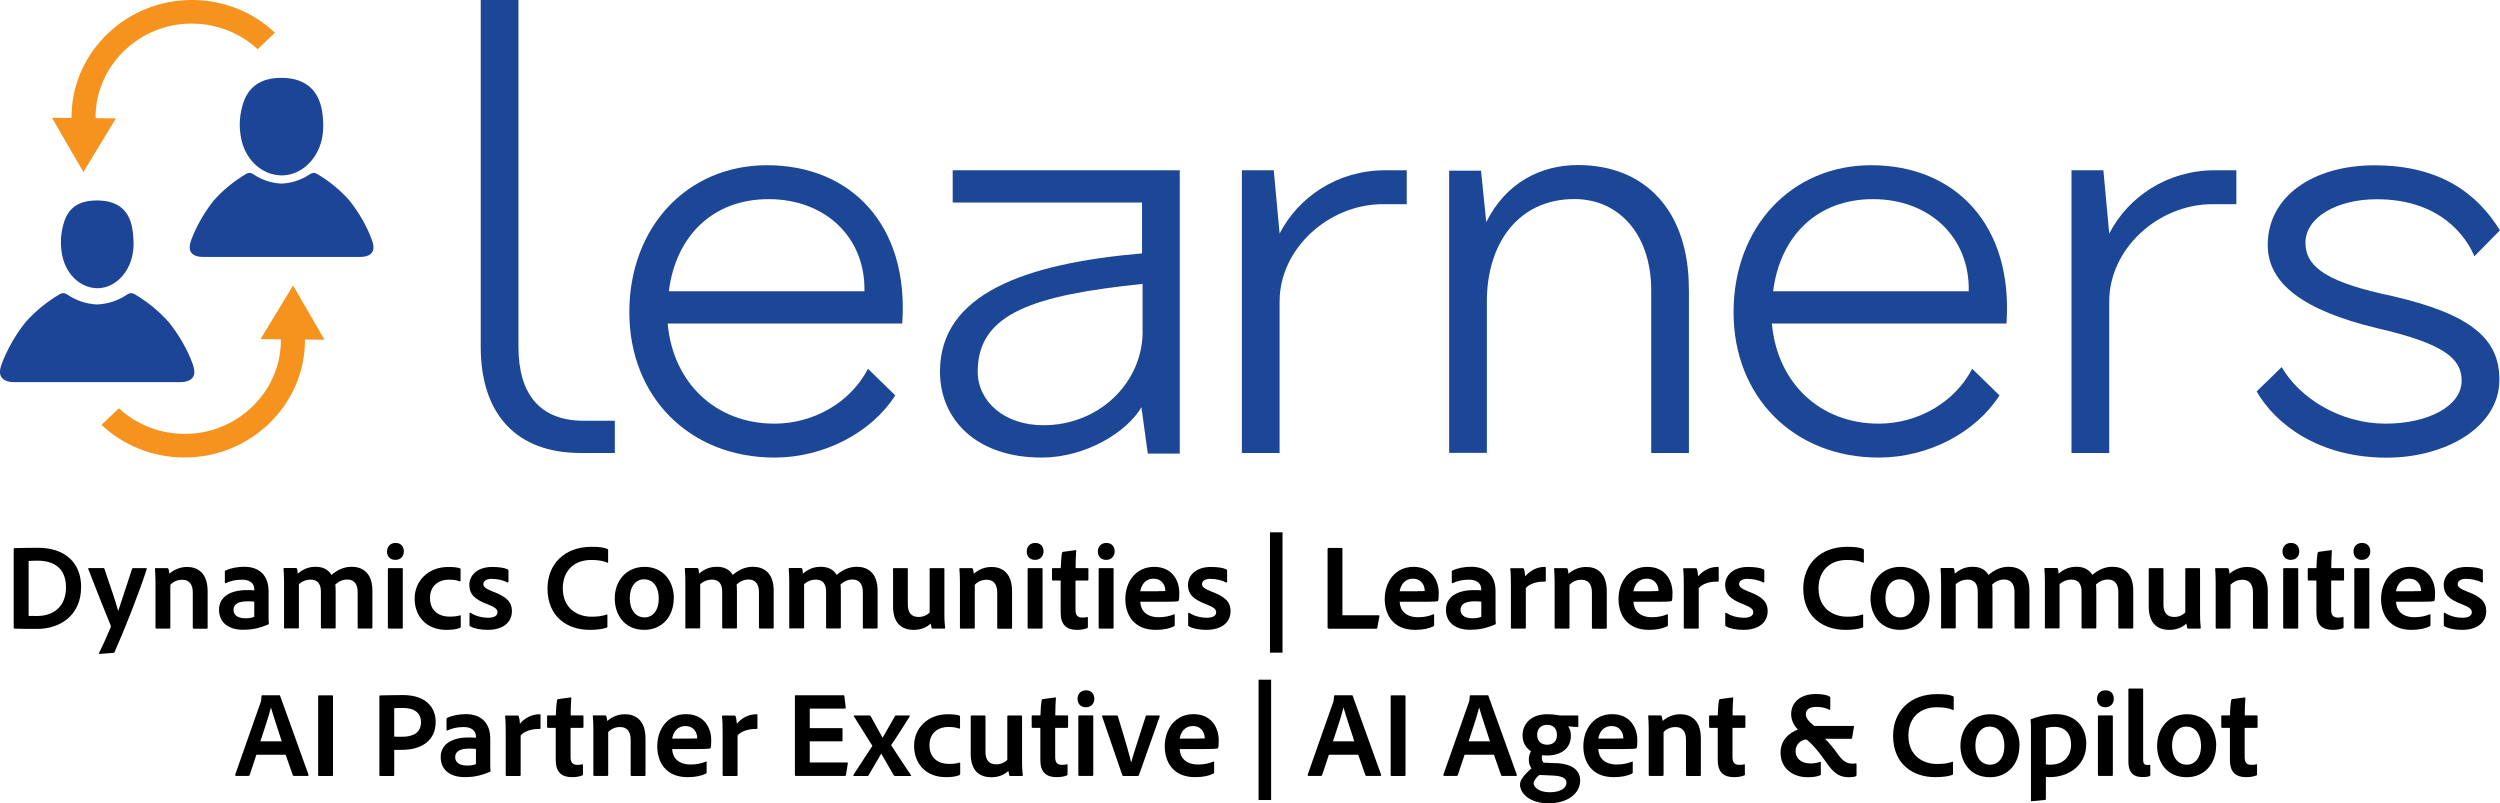 <?xml version="1.0" encoding="UTF-8"?><svg id="Layer_1" xmlns="http://www.w3.org/2000/svg" viewBox="0 0 282.96 90.91"><defs><style>.cls-1 {
        fill: #f6921e;
      }

      .cls-2 {
        fill: #1d4597;
      }

      .cls-3 {
        fill: #1c4797;
      }</style></defs><g><g><path class="cls-1" d="M29.17,5.56l1.95-1.86C28.61,1.34,25.33.03,21.84,0c-.05,0-.09,0-.14,0-7.34,0-13.43,5.78-13.6,12.95v.4s-2.22-.02-2.22-.02l3.56,6.14,3.68-6.07-2.3-.02v-.41c.17-5.74,5.1-10.37,10.98-10.3,2.76.03,5.36,1.05,7.36,2.9Z"/><path class="cls-1" d="M13.44,46.23l-1.95,1.86c2.51,2.35,5.79,3.66,9.28,3.69.05,0,.09,0,.14,0,7.34,0,13.43-5.78,13.6-12.95v-.4s2.22.02,2.22.02l-3.56-6.14-3.68,6.07,2.3.02v.41c-.17,5.74-5.1,10.37-10.98,10.3-2.76-.03-5.36-1.05-7.36-2.9Z"/><g><path class="cls-2" d="M41.86,26.56h0c-.59-1.39-1.38-2.69-2.32-3.88-1.05-1.18-2.28-2.19-3.65-2.99-.12-.07-.25-.12-.39-.12h0s-.01,0-.01,0h0c-.15.01-.3.07-.42.15-.94.64-2.05,1.01-3.2,1.06-1.15-.05-2.26-.42-3.2-1.06-.12-.09-.27-.14-.42-.15h-.01c-.14,0-.28.04-.39.12-1.37.81-2.6,1.82-3.65,2.99-.94,1.19-1.72,2.49-2.32,3.88-.35.81-.57,1.51-.26,1.99.32.47,1.01.53,1.3.53h17.9c.28,0,.99-.05,1.3-.52.32-.47.1-1.17-.26-1.99Z"/><path class="cls-2" d="M31.81,19.85h.09c1.96,0,3.72-1.45,4.4-3.61.33-1.05.33-2.11.22-3.19-.28-2.74-1.85-4.21-4.59-4.24h-.1c-2.35,0-3.83,1.05-4.4,3.18-.38,1.34-.39,2.75-.04,4.09.6,2.21,2.39,3.73,4.42,3.77Z"/></g><g><path class="cls-2" d="M21.58,40.59h0c-.63-1.47-1.46-2.85-2.46-4.11-1.11-1.25-2.41-2.31-3.86-3.17-.12-.08-.27-.12-.42-.13h0s-.02,0-.02,0h0c-.16.01-.31.07-.44.16-.99.68-2.17,1.07-3.38,1.12-1.21-.05-2.39-.44-3.38-1.12-.13-.09-.28-.15-.44-.16h-.02c-.15,0-.29.05-.42.13-1.45.85-2.75,1.92-3.86,3.17-1,1.26-1.82,2.64-2.45,4.11-.37.86-.61,1.6-.27,2.1.34.5,1.07.56,1.37.56h18.93c.3,0,1.04-.06,1.38-.56.33-.5.1-1.24-.27-2.1Z"/><path class="cls-2" d="M7.17,25.41c.49-1.86,1.7-2.72,3.8-2.72h.09c2.44.03,3.74,1.24,3.99,3.7.13,1.25.07,2.18-.2,3.03-.6,1.91-2.13,3.2-3.81,3.2h-.07c-1.76-.04-3.3-1.38-3.84-3.34h0c-.33-1.27-.32-2.6.04-3.86Z"/></g></g><g><path class="cls-3" d="M54.41,39.24V0h4.27v39.24c0,5.44,2.5,8.38,7.36,8.38h3.55v3.65h-3.88c-7.23,0-11.3-4.35-11.3-12.03Z"/><path class="cls-3" d="M71.23,35.34c0-9.66,6.57-16.64,15.58-16.64,9.46,0,16.1,6.72,15.31,17.92h-26.55c.59,6.66,5.39,11.33,12.09,11.33,4.53,0,8.68-2.5,10.58-6.21l3.09,3.01c-2.69,4.22-8.08,7.04-13.67,7.04-9.59,0-16.43-6.85-16.43-16.45ZM97.84,32.97c.13-6.14-4.47-10.43-10.84-10.43s-10.52,4.22-11.3,10.43h22.15Z"/><path class="cls-3" d="M133.53,19.27v32.07h-3.62l-.72-5.25c-1.64,2.82-6.31,5.7-11.3,5.7-7.36,0-11.5-4.29-11.5-9.73,0-8.77,9.53-12.23,22.87-13.38v-5.76h-21.43v-3.65h25.7ZM129.32,37.51v-5.38c-12.16,1.28-18.66,3.26-18.66,9.92,0,3.39,3.02,6.08,7.43,6.08,6.37,0,11.24-4.86,11.24-10.63Z"/><path class="cls-3" d="M159.22,19.27v3.84h-2.69c-6.18,0-11.7,5.06-11.7,11.01v17.15h-4.27V19.27h3.61l.66,7.17c2.1-4.1,6.51-7.17,11.96-7.17h2.43Z"/><path class="cls-3" d="M191.16,32.71v18.56h-4.27v-18.43c0-6.34-3.68-10.31-8.68-10.31-6.44,0-9.92,5.12-9.92,11.58v17.15h-4.27v-31.94h3.61l.59,5.82c2.23-4.48,6.18-6.46,10.38-6.46,7.56,0,12.55,5.12,12.55,14.02Z"/><path class="cls-3" d="M196.21,35.34c0-9.66,6.57-16.64,15.58-16.64,9.46,0,16.1,6.72,15.31,17.92h-26.55c.59,6.66,5.39,11.33,12.09,11.33,4.53,0,8.67-2.5,10.58-6.21l3.09,3.01c-2.69,4.22-8.08,7.04-13.67,7.04-9.6,0-16.43-6.85-16.43-16.45ZM222.83,32.97c.13-6.14-4.47-10.43-10.84-10.43s-10.52,4.22-11.3,10.43h22.15Z"/><path class="cls-3" d="M253.12,19.27v3.84h-2.69c-6.18,0-11.7,5.06-11.7,11.01v17.15h-4.27V19.27h3.61l.66,7.17c2.1-4.1,6.51-7.17,11.96-7.17h2.43Z"/><path class="cls-3" d="M255.42,44.3l2.83-2.75c2.04,3.52,6.64,6.4,11.76,6.4,4.8,0,8.61-1.98,8.61-4.86,0-2.56-2.1-4.22-9.59-5.95-8.22-1.98-12.36-4.99-12.36-9.41,0-5.5,5.13-9.02,12.09-9.02,7.43,0,11.63,3.2,14.19,7.36l-2.89,2.94c-.92-2.24-3.88-6.46-11.04-6.46-4.53,0-8.08,2.05-8.08,4.93s2.76,4.54,9.79,6.02c9.2,2.11,12.16,4.99,12.16,9.47,0,5.44-6.18,8.83-12.75,8.83-7.75,0-12.62-3.84-14.72-7.49Z"/></g></g><g><path d="M1.55,62.15c0-.07.01-.1.1-.11.4-.01,1.35-.04,2.63-.04,3.26,0,4.9,1.85,4.9,4.43,0,3.39-2.58,4.75-4.93,4.75-.88,0-2.15,0-2.6-.03-.06,0-.1-.04-.1-.13v-8.88ZM3.24,69.71c.28.01.58.01.95.01,1.96,0,3.28-1.14,3.28-3.25s-1.32-3.01-3.2-3.01c-.39,0-.69.01-1.03.03v6.22Z"/><path d="M11.7,64.3c.06,0,.1.01.12.08.9,2.6,1.38,4.1,1.56,4.78.46-1.4.94-2.83,1.57-4.78.03-.06.07-.08.15-.08h1.43c.08,0,.1.04.08.11-1,3.07-2.51,6.82-3.64,9.39-.03.06-.07.1-.18.1l-1.51.11c-.08,0-.1-.03-.07-.11.42-.83.86-1.82,1.31-2.88.03-.08.04-.12.01-.22-.38-.92-1.71-4.22-2.54-6.4-.03-.06.01-.1.08-.1h1.63Z"/><path d="M17.6,65.9c0-.47-.03-1.22-.06-1.5,0-.07.01-.1.1-.1h1.26c.1,0,.14.03.17.1.04.12.07.3.1.53.6-.5,1.26-.76,2.01-.76,1.04,0,2.32.53,2.32,2.75v4.11c0,.1-.04.13-.11.13h-1.44c-.08,0-.13-.04-.13-.13v-3.96c0-.92-.39-1.45-1.19-1.45-.56,0-1.01.21-1.35.57v4.85c0,.07-.04.11-.11.11h-1.46c-.08,0-.11-.04-.11-.11v-5.14Z"/><path d="M30.4,69.73c0,.3,0,.58.03.87,0,.03,0,.04-.03.06-1.14.49-1.95.62-2.89.62-1.51,0-2.72-.71-2.72-2.28,0-1.47,1.32-2.21,3.13-2.21.42,0,.74.01.86.03v-.17c0-.32-.18-1.04-1.4-1.04-.69,0-1.31.14-1.82.39-.04.01-.11,0-.11-.08v-1.21c0-.07.01-.1.08-.14.6-.28,1.36-.42,2.11-.42,1.93,0,2.76,1.21,2.76,2.75v2.82ZM28.77,68.1c-.21-.03-.44-.04-.76-.04-1.1,0-1.58.36-1.58.96,0,.51.36.96,1.36.96.36,0,.68-.04.99-.17v-1.71Z"/><path d="M32.26,71.15c-.08,0-.11-.04-.11-.13v-5.25c0-.54-.03-1.11-.06-1.38-.01-.07.03-.1.11-.1h1.28c.07,0,.1.01.14.08.04.11.07.33.08.56.65-.56,1.29-.78,2.03-.78.82,0,1.42.31,1.79.92.6-.51,1.33-.92,2.28-.92,1.15,0,2.35.61,2.35,2.71v4.17c0,.08-.06.11-.12.11h-1.43c-.1,0-.12-.04-.12-.13v-4c0-.79-.32-1.42-1.17-1.42-.54,0-1.01.24-1.36.57.03.15.04.53.04.82v4.04c0,.07-.01.11-.1.11h-1.45c-.08,0-.12-.03-.12-.13v-4.04c0-.92-.42-1.36-1.17-1.36-.5,0-.9.17-1.32.51v4.9c0,.08-.03.11-.11.11h-1.46Z"/><path d="M43.81,62.41c0-.57.4-.96.96-.96.6,0,.94.4.94.96s-.38.96-.96.96-.95-.39-.95-.96ZM43.9,64.4c0-.07.04-.1.11-.1h1.47c.08,0,.11.01.11.1v6.64c0,.08-.03.11-.12.11h-1.43c-.1,0-.14-.04-.14-.13v-6.63Z"/><path d="M52.12,70.96c0,.07-.01.1-.07.11-.44.18-1,.22-1.54.22-2.25,0-3.58-1.54-3.58-3.54s1.53-3.58,3.82-3.58c.69,0,1.07.07,1.31.15.06.03.07.07.07.15v1.24c-.01.1-.07.1-.12.08-.29-.11-.65-.18-1.19-.18-1.26,0-2.15.75-2.15,2.08,0,1.51,1.1,2.1,2.17,2.1.5,0,.93-.04,1.21-.14.07-.03.1.01.1.07v1.24Z"/><path d="M55.7,65.51c-.74,0-.99.31-.99.6s.21.51,1.1.86c1.58.58,2.13,1.21,2.13,2.19,0,1.31-1.03,2.13-2.74,2.13-.82,0-1.54-.15-1.96-.39-.07-.04-.1-.07-.1-.15v-1.32c0-.07.06-.1.11-.07.6.39,1.36.56,1.99.56.72,0,1.07-.25,1.07-.61s-.26-.57-1.13-.92c-1.51-.56-2.06-1.18-2.06-2.18,0-1.06.86-2.04,2.6-2.04.81,0,1.42.11,1.75.28.07.04.08.1.08.17v1.22c0,.07-.04.11-.12.08-.43-.24-1.13-.4-1.74-.4Z"/><path d="M68.76,70.86c0,.08-.03.15-.1.18-.46.17-1.14.25-1.92.25-2.57,0-4.77-1.51-4.77-4.68,0-2.79,1.95-4.72,4.97-4.72.9,0,1.46.08,1.81.24.06.03.08.07.08.15v1.32c0,.11-.06.11-.11.08-.44-.21-1.08-.3-1.81-.3-1.96,0-3.21,1.25-3.21,3.2,0,2.4,1.78,3.22,3.24,3.22.68,0,1.19-.06,1.71-.24.06-.03.1-.01.1.07v1.24Z"/><path d="M76.26,67.69c0,2.15-1.38,3.6-3.33,3.6-2.32,0-3.35-1.79-3.35-3.56,0-1.97,1.29-3.57,3.38-3.57s3.31,1.63,3.31,3.53ZM71.28,67.71c0,1.28.63,2.17,1.68,2.17.86,0,1.6-.71,1.6-2.14,0-1.15-.5-2.17-1.68-2.17-.93,0-1.6.82-1.6,2.14Z"/><path d="M77.68,71.15c-.08,0-.11-.04-.11-.13v-5.25c0-.54-.03-1.11-.06-1.38-.01-.07.03-.1.11-.1h1.28c.07,0,.1.01.14.08.04.11.07.33.08.56.65-.56,1.29-.78,2.03-.78.82,0,1.42.31,1.79.92.6-.51,1.33-.92,2.28-.92,1.15,0,2.35.61,2.35,2.71v4.17c0,.08-.06.11-.12.11h-1.43c-.1,0-.12-.04-.12-.13v-4c0-.79-.32-1.42-1.17-1.42-.54,0-1.01.24-1.36.57.03.15.04.53.04.82v4.04c0,.07-.01.11-.1.11h-1.45c-.08,0-.12-.03-.12-.13v-4.04c0-.92-.42-1.36-1.17-1.36-.5,0-.9.17-1.32.51v4.9c0,.08-.03.11-.11.11h-1.46Z"/><path d="M89.44,71.15c-.08,0-.11-.04-.11-.13v-5.25c0-.54-.03-1.11-.06-1.38-.01-.07.03-.1.11-.1h1.28c.07,0,.1.01.14.08.04.11.07.33.08.56.65-.56,1.29-.78,2.03-.78.82,0,1.42.31,1.79.92.6-.51,1.33-.92,2.28-.92,1.15,0,2.35.61,2.35,2.71v4.17c0,.08-.06.11-.12.11h-1.43c-.1,0-.12-.04-.12-.13v-4c0-.79-.32-1.42-1.17-1.42-.54,0-1.01.24-1.36.57.03.15.04.53.04.82v4.04c0,.07-.01.11-.1.11h-1.45c-.08,0-.12-.03-.12-.13v-4.04c0-.92-.42-1.36-1.17-1.36-.5,0-.9.17-1.32.51v4.9c0,.08-.03.11-.11.11h-1.46Z"/><path d="M106.89,69.62c0,.72.06,1.14.08,1.43.01.07-.03.1-.11.1h-1.28c-.1,0-.12-.03-.14-.08-.04-.14-.08-.35-.1-.49-.6.56-1.31.71-1.93.71-1.32,0-2.33-.71-2.33-2.65v-4.24c0-.08.03-.1.11-.1h1.46c.08,0,.1.03.1.1v4.04c0,.86.38,1.39,1.21,1.39.53,0,.92-.18,1.26-.5v-4.93c0-.07.03-.1.11-.1h1.46c.08,0,.1.03.1.1v5.22Z"/><path d="M108.65,65.9c0-.47-.03-1.22-.06-1.5,0-.07.01-.1.1-.1h1.26c.1,0,.14.03.17.1.04.12.07.3.1.53.6-.5,1.26-.76,2.01-.76,1.04,0,2.32.53,2.32,2.75v4.11c0,.1-.04.13-.11.13h-1.45c-.08,0-.12-.04-.12-.13v-3.96c0-.92-.39-1.45-1.19-1.45-.56,0-1.01.21-1.35.57v4.85c0,.07-.04.11-.11.11h-1.46c-.08,0-.11-.04-.11-.11v-5.14Z"/><path d="M116.21,62.41c0-.57.4-.96.96-.96.6,0,.94.4.94.96s-.38.96-.96.96-.94-.39-.94-.96ZM116.31,64.4c0-.07.04-.1.11-.1h1.47c.08,0,.11.01.11.1v6.64c0,.08-.03.11-.12.11h-1.43c-.1,0-.14-.04-.14-.13v-6.63Z"/><path d="M123.13,70.93c0,.08-.01.14-.08.17-.38.14-.72.19-1.18.19-1.14,0-1.82-.56-1.82-1.93v-3.65h-.88c-.07-.01-.1-.04-.1-.13v-1.17c0-.08.03-.11.11-.11h.88c.01-.49.07-1.36.14-1.71.01-.07.04-.11.11-.13l1.4-.19c.07-.01.1,0,.1.07-.04.46-.07,1.28-.07,1.96h1.35c.07,0,.1.03.1.1v1.21c0,.07-.03.1-.1.1h-1.36v3.29c0,.61.19.9.79.9.18,0,.33-.01.53-.06.04-.01.08,0,.08.08v1Z"/><path d="M124.26,62.41c0-.57.4-.96.96-.96.6,0,.94.4.94.96s-.38.96-.96.96-.94-.39-.94-.96ZM124.35,64.4c0-.07.04-.1.11-.1h1.47c.08,0,.11.01.11.1v6.64c0,.08-.03.11-.12.11h-1.43c-.1,0-.14-.04-.14-.13v-6.63Z"/><path d="M129.06,68.11c.04.97.68,1.75,2.1,1.75.62,0,1.19-.11,1.72-.33.04-.03.08-.01.08.06v1.15c0,.08-.03.12-.08.15-.53.25-1.14.4-2.08.4-2.53,0-3.43-1.78-3.43-3.49,0-1.93,1.17-3.64,3.26-3.64s2.85,1.61,2.85,2.93c0,.39-.01.71-.06.86-.01.06-.04.08-.11.1-.19.04-.75.06-1.43.06h-2.82ZM131.13,66.91c.53,0,.71,0,.76-.01v-.11c0-.4-.28-1.29-1.33-1.29-.96,0-1.39.74-1.5,1.42h2.07Z"/><path d="M137.04,65.51c-.74,0-.99.31-.99.6s.21.51,1.1.86c1.58.58,2.13,1.21,2.13,2.19,0,1.31-1.03,2.13-2.74,2.13-.82,0-1.54-.15-1.96-.39-.07-.04-.1-.07-.1-.15v-1.32c0-.07.06-.1.11-.07.6.39,1.36.56,1.99.56.72,0,1.07-.25,1.07-.61s-.26-.57-1.13-.92c-1.51-.56-2.06-1.18-2.06-2.18,0-1.06.86-2.04,2.6-2.04.81,0,1.42.11,1.75.28.07.04.08.1.08.17v1.22c0,.07-.04.11-.13.08-.43-.24-1.13-.4-1.74-.4Z"/><path d="M143.74,73.87v-13.62h1.42v13.62h-1.42Z"/><path d="M150.4,71.15c-.11,0-.14-.04-.14-.14v-8.86c0-.07.03-.13.11-.13h1.49c.06,0,.08.04.08.1v7.52h4.09c.08,0,.11.04.1.1l-.24,1.31c-.01.1-.06.11-.13.11h-5.36Z"/><path d="M158.42,68.11c.04.97.68,1.75,2.1,1.75.62,0,1.19-.11,1.72-.33.04-.03.08-.01.08.06v1.15c0,.08-.03.12-.08.15-.53.25-1.14.4-2.08.4-2.53,0-3.43-1.78-3.43-3.49,0-1.93,1.17-3.64,3.26-3.64s2.85,1.61,2.85,2.93c0,.39-.01.71-.06.86-.01.06-.04.08-.11.1-.19.04-.75.06-1.43.06h-2.82ZM160.49,66.91c.53,0,.71,0,.76-.01v-.11c0-.4-.28-1.29-1.33-1.29-.96,0-1.39.74-1.5,1.42h2.07Z"/><path d="M169.27,69.73c0,.3,0,.58.03.87,0,.03,0,.04-.03.06-1.14.49-1.95.62-2.89.62-1.51,0-2.72-.71-2.72-2.28,0-1.47,1.32-2.21,3.13-2.21.42,0,.74.01.86.03v-.17c0-.32-.18-1.04-1.4-1.04-.69,0-1.31.14-1.82.39-.04.01-.11,0-.11-.08v-1.21c0-.07.01-.1.08-.14.6-.28,1.36-.42,2.11-.42,1.93,0,2.76,1.21,2.76,2.75v2.82ZM167.65,68.1c-.21-.03-.44-.04-.76-.04-1.1,0-1.58.36-1.58.96,0,.51.36.96,1.36.96.36,0,.68-.04.99-.17v-1.71Z"/><path d="M172.34,64.3c.08,0,.13.03.15.11.07.18.12.53.14.83.47-.58,1.26-1.08,2.22-1.08.08,0,.11.01.11.1v1.47c0,.07-.03.1-.13.1-.99-.03-1.81.32-2.13.74v4.47c0,.08-.04.11-.13.11h-1.44c-.1,0-.12-.04-.12-.11v-4.79c0-.6-.01-1.4-.07-1.86,0-.07.01-.08.08-.08h1.31Z"/><path d="M175.96,65.9c0-.47-.03-1.22-.06-1.5,0-.07.01-.1.1-.1h1.26c.1,0,.14.03.17.1.04.12.07.3.1.53.6-.5,1.26-.76,2.01-.76,1.04,0,2.32.53,2.32,2.75v4.11c0,.1-.04.13-.11.13h-1.44c-.08,0-.13-.04-.13-.13v-3.96c0-.92-.39-1.45-1.19-1.45-.56,0-1.01.21-1.35.57v4.85c0,.07-.04.11-.11.11h-1.46c-.08,0-.11-.04-.11-.11v-5.14Z"/><path d="M184.88,68.11c.04.97.68,1.75,2.1,1.75.62,0,1.19-.11,1.72-.33.04-.03.08-.01.08.06v1.15c0,.08-.03.12-.08.15-.53.25-1.14.4-2.08.4-2.53,0-3.43-1.78-3.43-3.49,0-1.93,1.17-3.64,3.26-3.64s2.85,1.61,2.85,2.93c0,.39-.01.71-.06.86-.01.06-.04.08-.11.1-.19.04-.75.06-1.43.06h-2.82ZM186.95,66.91c.53,0,.71,0,.76-.01v-.11c0-.4-.28-1.29-1.33-1.29-.96,0-1.39.74-1.5,1.42h2.07Z"/><path d="M191.91,64.3c.08,0,.13.03.15.11.07.18.12.53.14.83.47-.58,1.26-1.08,2.22-1.08.08,0,.11.01.11.1v1.47c0,.07-.03.1-.13.1-.99-.03-1.81.32-2.13.74v4.47c0,.08-.04.11-.13.11h-1.44c-.1,0-.12-.04-.12-.11v-4.79c0-.6-.01-1.4-.07-1.86,0-.07.01-.08.08-.08h1.31Z"/><path d="M197.83,65.51c-.74,0-.99.31-.99.6s.21.51,1.1.86c1.58.58,2.13,1.21,2.13,2.19,0,1.31-1.03,2.13-2.74,2.13-.82,0-1.54-.15-1.96-.39-.07-.04-.1-.07-.1-.15v-1.32c0-.07.06-.1.11-.07.6.39,1.36.56,1.99.56.72,0,1.07-.25,1.07-.61s-.26-.57-1.12-.92c-1.51-.56-2.06-1.18-2.06-2.18,0-1.06.86-2.04,2.6-2.04.81,0,1.42.11,1.75.28.07.04.08.1.08.17v1.22c0,.07-.04.11-.13.08-.43-.24-1.13-.4-1.74-.4Z"/><path d="M210.89,70.86c0,.08-.03.15-.1.18-.46.17-1.14.25-1.92.25-2.57,0-4.77-1.51-4.77-4.68,0-2.79,1.95-4.72,4.97-4.72.9,0,1.46.08,1.81.24.06.03.08.07.08.15v1.32c0,.11-.06.11-.11.08-.44-.21-1.08-.3-1.81-.3-1.96,0-3.21,1.25-3.21,3.2,0,2.4,1.78,3.22,3.24,3.22.68,0,1.19-.06,1.71-.24.06-.03.1-.01.1.07v1.24Z"/><path d="M218.39,67.69c0,2.15-1.38,3.6-3.33,3.6-2.32,0-3.35-1.79-3.35-3.56,0-1.97,1.29-3.57,3.38-3.57s3.31,1.63,3.31,3.53ZM213.4,67.71c0,1.28.62,2.17,1.68,2.17.86,0,1.6-.71,1.6-2.14,0-1.15-.5-2.17-1.68-2.17-.93,0-1.6.82-1.6,2.14Z"/><path d="M219.81,71.15c-.08,0-.11-.04-.11-.13v-5.25c0-.54-.03-1.11-.06-1.38-.01-.07.03-.1.11-.1h1.28c.07,0,.1.01.14.08.04.11.07.33.08.56.65-.56,1.29-.78,2.03-.78.82,0,1.42.31,1.79.92.6-.51,1.33-.92,2.28-.92,1.15,0,2.35.61,2.35,2.71v4.17c0,.08-.06.11-.13.11h-1.43c-.1,0-.13-.04-.13-.13v-4c0-.79-.32-1.42-1.17-1.42-.54,0-1.01.24-1.36.57.03.15.04.53.04.82v4.04c0,.07-.01.11-.1.11h-1.44c-.08,0-.13-.03-.13-.13v-4.04c0-.92-.42-1.36-1.17-1.36-.5,0-.9.17-1.32.51v4.9c0,.08-.03.11-.11.11h-1.46Z"/><path d="M231.56,71.15c-.08,0-.11-.04-.11-.13v-5.25c0-.54-.03-1.11-.06-1.38-.01-.07.03-.1.11-.1h1.28c.07,0,.1.01.14.08.04.11.07.33.08.56.65-.56,1.29-.78,2.03-.78.82,0,1.42.31,1.79.92.6-.51,1.33-.92,2.28-.92,1.15,0,2.35.61,2.35,2.71v4.17c0,.08-.06.11-.13.11h-1.43c-.1,0-.13-.04-.13-.13v-4c0-.79-.32-1.42-1.17-1.42-.54,0-1.01.24-1.36.57.03.15.04.53.04.82v4.04c0,.07-.01.11-.1.11h-1.44c-.08,0-.13-.03-.13-.13v-4.04c0-.92-.42-1.36-1.17-1.36-.5,0-.9.17-1.32.51v4.9c0,.08-.03.11-.11.11h-1.46Z"/><path d="M249.01,69.62c0,.72.06,1.14.08,1.43.01.07-.03.1-.11.1h-1.28c-.1,0-.12-.03-.14-.08-.04-.14-.08-.35-.1-.49-.6.56-1.31.71-1.93.71-1.32,0-2.33-.71-2.33-2.65v-4.24c0-.08.03-.1.11-.1h1.46c.08,0,.1.03.1.1v4.04c0,.86.38,1.39,1.21,1.39.53,0,.92-.18,1.26-.5v-4.93c0-.07.03-.1.11-.1h1.46c.08,0,.1.03.1.1v5.22Z"/><path d="M250.78,65.9c0-.47-.03-1.22-.06-1.5,0-.07.01-.1.1-.1h1.26c.1,0,.14.03.17.1.04.12.07.3.1.53.6-.5,1.26-.76,2.01-.76,1.04,0,2.32.53,2.32,2.75v4.11c0,.1-.04.13-.11.13h-1.44c-.08,0-.13-.04-.13-.13v-3.96c0-.92-.39-1.45-1.19-1.45-.56,0-1.01.21-1.35.57v4.85c0,.07-.04.11-.11.11h-1.46c-.08,0-.11-.04-.11-.11v-5.14Z"/><path d="M258.34,62.41c0-.57.4-.96.96-.96.6,0,.94.4.94.96s-.38.96-.96.96-.94-.39-.94-.96ZM258.43,64.4c0-.07.04-.1.11-.1h1.47c.08,0,.11.01.11.1v6.64c0,.08-.03.11-.13.11h-1.43c-.1,0-.14-.04-.14-.13v-6.63Z"/><path d="M265.26,70.93c0,.08-.01.14-.08.17-.38.14-.72.19-1.18.19-1.14,0-1.82-.56-1.82-1.93v-3.65h-.88c-.07-.01-.1-.04-.1-.13v-1.17c0-.08.03-.11.11-.11h.87c.01-.49.07-1.36.14-1.71.01-.07.04-.11.11-.13l1.4-.19c.07-.01.1,0,.1.07-.04.46-.07,1.28-.07,1.96h1.35c.07,0,.1.03.1.1v1.21c0,.07-.03.1-.1.1h-1.36v3.29c0,.61.19.9.79.9.18,0,.33-.01.53-.06.04-.01.08,0,.08.08v1Z"/><path d="M266.38,62.41c0-.57.4-.96.96-.96.6,0,.94.4.94.96s-.38.96-.96.96-.94-.39-.94-.96ZM266.48,64.4c0-.07.04-.1.11-.1h1.47c.08,0,.11.01.11.1v6.64c0,.08-.03.11-.13.11h-1.43c-.1,0-.14-.04-.14-.13v-6.63Z"/><path d="M271.19,68.11c.04.97.68,1.75,2.1,1.75.62,0,1.19-.11,1.72-.33.04-.03.08-.01.08.06v1.15c0,.08-.03.12-.08.15-.53.25-1.14.4-2.08.4-2.53,0-3.43-1.78-3.43-3.49,0-1.93,1.17-3.64,3.26-3.64s2.85,1.61,2.85,2.93c0,.39-.01.71-.06.86-.01.06-.04.08-.11.1-.19.04-.75.06-1.43.06h-2.82ZM273.26,66.91c.53,0,.71,0,.76-.01v-.11c0-.4-.28-1.29-1.33-1.29-.96,0-1.39.74-1.5,1.42h2.07Z"/><path d="M279.16,65.51c-.74,0-.99.31-.99.6s.21.51,1.1.86c1.58.58,2.13,1.21,2.13,2.19,0,1.31-1.03,2.13-2.74,2.13-.82,0-1.54-.15-1.96-.39-.07-.04-.1-.07-.1-.15v-1.32c0-.07.06-.1.11-.07.6.39,1.36.56,1.99.56.72,0,1.07-.25,1.07-.61s-.26-.57-1.12-.92c-1.51-.56-2.06-1.18-2.06-2.18,0-1.06.86-2.04,2.6-2.04.81,0,1.42.11,1.75.28.07.04.08.1.08.17v1.22c0,.07-.04.11-.13.08-.43-.24-1.13-.4-1.74-.4Z"/><path d="M29.02,85.42l-.76,2.29c-.03.08-.07.11-.15.11h-1.39c-.08,0-.11-.04-.1-.14l2.86-8.14c.06-.14.1-.28.12-.75,0-.06.03-.1.08-.1h1.93c.07,0,.08.01.1.08l3.21,8.92c.01.08,0,.13-.08.13h-1.56c-.07,0-.11-.03-.14-.08l-.81-2.32h-3.32ZM31.89,83.91c-.29-.92-.94-2.85-1.22-3.82h-.01c-.22.93-.78,2.56-1.19,3.82h2.43Z"/><path d="M37.69,87.7c0,.1-.03.13-.11.13h-1.46c-.08,0-.11-.04-.11-.13v-8.89c0-.1.04-.11.11-.11h1.46c.08,0,.11.03.11.11v8.89Z"/><path d="M42.94,78.82c0-.07.03-.11.1-.11.53-.01,1.56-.04,2.57-.04,2.7,0,3.7,1.5,3.7,3.03,0,2.21-1.71,3.17-3.81,3.17h-.88v2.85c0,.07-.03.11-.11.11h-1.46c-.07,0-.11-.03-.11-.1v-8.91ZM44.62,83.38c.24.01.42.01.88.01,1.17,0,2.15-.39,2.15-1.65,0-1.01-.72-1.61-2-1.61-.49,0-.88.01-1.03.03v3.22Z"/><path d="M55.49,86.41c0,.3,0,.58.03.87,0,.03,0,.04-.03.06-1.14.49-1.95.62-2.89.62-1.51,0-2.72-.71-2.72-2.28,0-1.47,1.32-2.21,3.13-2.21.42,0,.74.01.86.03v-.17c0-.32-.18-1.04-1.4-1.04-.69,0-1.31.14-1.82.39-.04.01-.11,0-.11-.08v-1.21c0-.07.01-.1.08-.14.6-.28,1.36-.42,2.11-.42,1.93,0,2.76,1.21,2.76,2.75v2.82ZM53.86,84.77c-.21-.03-.44-.04-.76-.04-1.1,0-1.58.36-1.58.96,0,.51.36.96,1.36.96.36,0,.68-.04.99-.17v-1.71Z"/><path d="M58.56,80.98c.08,0,.13.03.15.11.07.18.13.53.14.83.47-.58,1.26-1.08,2.22-1.08.08,0,.11.01.11.1v1.47c0,.07-.03.1-.12.1-.99-.03-1.81.32-2.13.74v4.47c0,.08-.04.11-.12.11h-1.45c-.1,0-.12-.04-.12-.11v-4.79c0-.6-.01-1.4-.07-1.86,0-.07.01-.08.08-.08h1.31Z"/><path d="M65.98,87.6c0,.08-.01.14-.08.17-.38.14-.72.19-1.18.19-1.14,0-1.82-.56-1.82-1.93v-3.65h-.88c-.07-.01-.1-.04-.1-.13v-1.17c0-.08.03-.11.11-.11h.88c.01-.49.07-1.36.14-1.71.01-.07.04-.11.11-.13l1.4-.19c.07-.01.1,0,.1.07-.04.46-.07,1.28-.07,1.96h1.35c.07,0,.1.03.1.1v1.21c0,.07-.03.1-.1.1h-1.36v3.29c0,.61.19.9.79.9.18,0,.33-.01.53-.06.04-.01.08,0,.08.08v1Z"/><path d="M67.16,82.57c0-.47-.03-1.22-.06-1.5,0-.07.01-.1.1-.1h1.26c.1,0,.14.03.17.1.04.12.07.3.1.53.6-.5,1.26-.76,2.01-.76,1.04,0,2.32.53,2.32,2.75v4.11c0,.1-.04.13-.11.13h-1.44c-.08,0-.13-.04-.13-.13v-3.96c0-.92-.39-1.45-1.19-1.45-.56,0-1.01.21-1.35.57v4.85c0,.07-.04.11-.11.11h-1.46c-.08,0-.11-.04-.11-.11v-5.14Z"/><path d="M76.08,84.78c.04.97.68,1.75,2.1,1.75.62,0,1.19-.11,1.72-.33.04-.03.08-.01.08.06v1.15c0,.08-.03.12-.08.15-.53.25-1.14.4-2.08.4-2.53,0-3.43-1.78-3.43-3.49,0-1.93,1.17-3.64,3.26-3.64s2.85,1.61,2.85,2.93c0,.39-.01.71-.06.86-.01.06-.04.08-.11.1-.19.04-.75.06-1.43.06h-2.82ZM78.15,83.59c.53,0,.71,0,.76-.01v-.11c0-.4-.28-1.29-1.33-1.29-.96,0-1.39.74-1.5,1.42h2.07Z"/><path d="M83.11,80.98c.08,0,.13.03.15.11.07.18.13.53.14.83.47-.58,1.26-1.08,2.22-1.08.08,0,.11.01.11.1v1.47c0,.07-.03.1-.12.1-.99-.03-1.81.32-2.13.74v4.47c0,.08-.04.11-.12.11h-1.44c-.1,0-.13-.04-.13-.11v-4.79c0-.6-.01-1.4-.07-1.86,0-.07.01-.08.08-.08h1.31Z"/><path d="M95.74,87.71c-.01.1-.04.11-.12.11h-5.53c-.1,0-.12-.04-.12-.11v-8.91c0-.07.03-.11.11-.11h5.36c.08,0,.11.01.13.1l.15,1.29c.01.07-.01.12-.1.12h-3.97v2.21h3.61c.07,0,.1.01.1.1v1.32c0,.07-.04.08-.1.08h-3.61v2.39h4.21c.08,0,.11.04.1.11l-.21,1.29Z"/><path d="M96.65,81.1c-.04-.06-.03-.12.07-.12h1.67c.1,0,.12.01.17.1l1.32,2.4h.03l1.39-2.43c.04-.07.06-.07.12-.07h1.47c.08,0,.11.04.07.11-.49.78-1.56,2.49-2.1,3.25.6.93,1.75,2.67,2.24,3.38.06.06.03.11-.07.11h-1.71c-.08,0-.14-.04-.18-.11l-1.39-2.42h-.01l-1.43,2.45c-.03.06-.06.08-.15.08h-1.49c-.07,0-.11-.07-.07-.13.58-.87,1.54-2.4,2.14-3.28l-2.08-3.32Z"/><path d="M108.65,87.63c0,.07-.01.1-.07.11-.44.18-1,.22-1.54.22-2.25,0-3.58-1.54-3.58-3.54s1.53-3.58,3.82-3.58c.69,0,1.07.07,1.31.15.06.03.07.07.07.15v1.24c-.01.1-.07.1-.12.08-.29-.11-.65-.18-1.19-.18-1.26,0-2.15.75-2.15,2.08,0,1.51,1.1,2.1,2.17,2.1.5,0,.93-.04,1.21-.14.07-.03.1.01.1.07v1.24Z"/><path d="M115.68,86.3c0,.72.06,1.14.08,1.43.01.07-.03.1-.11.1h-1.28c-.1,0-.12-.03-.14-.08-.04-.14-.08-.35-.1-.49-.6.56-1.31.71-1.93.71-1.32,0-2.33-.71-2.33-2.65v-4.24c0-.08.03-.1.11-.1h1.46c.08,0,.1.03.1.1v4.04c0,.86.38,1.39,1.21,1.39.53,0,.92-.18,1.26-.5v-4.93c0-.07.03-.1.11-.1h1.46c.08,0,.1.03.1.1v5.22Z"/><path d="M120.83,87.6c0,.08-.01.14-.08.17-.38.14-.72.19-1.18.19-1.14,0-1.82-.56-1.82-1.93v-3.65h-.88c-.07-.01-.1-.04-.1-.13v-1.17c0-.08.03-.11.11-.11h.88c.01-.49.07-1.36.14-1.71.01-.07.04-.11.11-.13l1.4-.19c.07-.01.1,0,.1.07-.04.46-.07,1.28-.07,1.96h1.35c.07,0,.1.03.1.1v1.21c0,.07-.03.1-.1.1h-1.36v3.29c0,.61.19.9.79.9.18,0,.33-.01.53-.06.04-.01.08,0,.08.08v1Z"/><path d="M121.96,79.09c0-.57.4-.96.96-.96.6,0,.94.4.94.96s-.38.96-.96.96-.94-.39-.94-.96ZM122.05,81.07c0-.07.04-.1.11-.1h1.47c.08,0,.11.01.11.1v6.64c0,.08-.03.11-.12.11h-1.43c-.1,0-.14-.04-.14-.13v-6.63Z"/><path d="M127.17,87.83c-.08,0-.11-.04-.14-.08-.46-1.33-1.81-5.28-2.29-6.67-.01-.06,0-.1.08-.1h1.58c.07,0,.1.01.12.08,1,3.25,1.36,4.58,1.5,5.2h.03c.15-.61.57-1.93,1.63-5.2.01-.07.06-.08.11-.08h1.4s.1.03.07.11c-.53,1.46-1.88,5.35-2.35,6.64-.03.07-.07.1-.15.1h-1.6Z"/><path d="M133.52,84.78c.04.97.68,1.75,2.1,1.75.62,0,1.19-.11,1.72-.33.04-.03.08-.01.08.06v1.15c0,.08-.03.12-.08.15-.53.25-1.14.4-2.08.4-2.53,0-3.43-1.78-3.43-3.49,0-1.93,1.17-3.64,3.26-3.64s2.85,1.61,2.85,2.93c0,.39-.01.71-.06.86-.01.06-.04.08-.11.1-.19.04-.75.06-1.43.06h-2.82ZM135.59,83.59c.53,0,.71,0,.76-.01v-.11c0-.4-.28-1.29-1.33-1.29-.96,0-1.39.74-1.5,1.42h2.07Z"/><path d="M142.45,90.55v-13.62h1.42v13.62h-1.42Z"/><path d="M150.41,85.42l-.76,2.29c-.03.08-.07.11-.15.11h-1.39c-.08,0-.11-.04-.1-.14l2.86-8.14c.06-.14.1-.28.13-.75,0-.06.03-.1.08-.1h1.93c.07,0,.08.01.1.08l3.21,8.92c.01.08,0,.13-.08.13h-1.56c-.07,0-.11-.03-.14-.08l-.81-2.32h-3.32ZM153.29,83.91c-.29-.92-.95-2.85-1.22-3.82h-.01c-.22.93-.78,2.56-1.19,3.82h2.43Z"/><path d="M159.08,87.7c0,.1-.03.13-.11.13h-1.46c-.08,0-.11-.04-.11-.13v-8.89c0-.1.04-.11.11-.11h1.46c.08,0,.11.03.11.11v8.89Z"/><path d="M165.77,85.42l-.76,2.29c-.03.08-.07.11-.15.11h-1.39c-.08,0-.11-.04-.1-.14l2.86-8.14c.06-.14.1-.28.13-.75,0-.06.03-.1.08-.1h1.93c.07,0,.08.01.1.08l3.21,8.92c.01.08,0,.13-.08.13h-1.56c-.07,0-.11-.03-.14-.08l-.81-2.32h-3.32ZM168.64,83.91c-.29-.92-.95-2.85-1.22-3.82h-.01c-.22.93-.78,2.56-1.19,3.82h2.43Z"/><path d="M176.13,86.37c1.9.1,2.72.85,2.72,1.99,0,1.42-1.39,2.56-3.56,2.56s-3.25-1.13-3.25-2.14c0-.44.38-1.01,1.29-1.81-.21-.31-.31-.67-.29-1.04,0-.32.08-.62.25-.9-.57-.36-.96-.96-.96-1.81,0-1.33,1.01-2.38,2.76-2.38.49,0,.93.04,1.22.1.13.03.24.04.32.04h1.93c.07,0,.08.03.08.08v1.14c0,.06-.01.08-.08.08-.26,0-.76-.03-1.07-.07.15.22.31.56.31,1.06,0,1.49-1.18,2.24-2.68,2.24-.18,0-.38-.01-.56-.04-.04.14-.07.28-.04.42.01.15.07.29.18.43l1.42.06ZM174.25,87.71c-.4.28-.67.72-.67.93,0,.49.67,1.03,1.82,1.03,1.32,0,1.9-.54,1.9-1.07,0-.61-.69-.78-1.54-.82l-1.51-.07ZM173.98,83.18c0,.64.39,1.11,1.13,1.11.69,0,1.11-.4,1.11-1.08s-.33-1.17-1.11-1.17c-.7,0-1.13.43-1.13,1.14Z"/><path d="M180.9,84.78c.04.97.68,1.75,2.1,1.75.62,0,1.19-.11,1.72-.33.04-.03.08-.01.08.06v1.15c0,.08-.03.12-.08.15-.53.25-1.14.4-2.08.4-2.53,0-3.43-1.78-3.43-3.49,0-1.93,1.17-3.64,3.26-3.64s2.85,1.61,2.85,2.93c0,.39-.01.71-.06.86-.01.06-.04.08-.11.1-.19.04-.75.06-1.43.06h-2.82ZM182.97,83.59c.53,0,.71,0,.76-.01v-.11c0-.4-.28-1.29-1.33-1.29-.96,0-1.39.74-1.5,1.42h2.07Z"/><path d="M186.61,82.57c0-.47-.03-1.22-.06-1.5,0-.07.01-.1.1-.1h1.26c.1,0,.14.03.17.1.04.12.07.3.1.53.6-.5,1.26-.76,2.01-.76,1.04,0,2.32.53,2.32,2.75v4.11c0,.1-.04.13-.11.13h-1.44c-.08,0-.13-.04-.13-.13v-3.96c0-.92-.39-1.45-1.19-1.45-.56,0-1.01.21-1.35.57v4.85c0,.07-.04.11-.11.11h-1.46c-.08,0-.11-.04-.11-.11v-5.14Z"/><path d="M197.5,87.6c0,.08-.01.14-.08.17-.38.14-.72.19-1.18.19-1.14,0-1.82-.56-1.82-1.93v-3.65h-.88c-.07-.01-.1-.04-.1-.13v-1.17c0-.08.03-.11.11-.11h.87c.01-.49.07-1.36.14-1.71.01-.07.04-.11.11-.13l1.4-.19c.07-.01.1,0,.1.07-.04.46-.07,1.28-.07,1.96h1.35c.07,0,.1.03.1.1v1.21c0,.07-.03.1-.1.1h-1.36v3.29c0,.61.19.9.79.9.18,0,.33-.01.53-.06.04-.01.08,0,.08.08v1Z"/><path d="M206.57,83.62c.4.39,1.11,1.25,1.5,1.82.54.72.96.99,1.6.99.13,0,.28-.01.36-.03.07,0,.1.01.1.1v1.19c0,.11-.01.14-.11.18-.15.06-.39.1-.72.1-.96,0-1.64-.28-2.57-1.64-.99-1.46-1.99-2.5-2.31-2.64-.46.03-1.19.46-1.19,1.32,0,.76.56,1.4,1.69,1.4.46,0,.81-.07,1.1-.19.06-.01.07.01.07.08v1.32c0,.1-.03.11-.1.14-.29.11-.67.21-1.36.21-1.79,0-3.1-1.06-3.1-2.79,0-1.43,1-2.25,1.95-2.6-.36-.42-.75-.96-.75-1.75,0-1.4,1.13-2.28,2.78-2.28.65,0,1.21.08,1.57.28.06.03.08.08.08.17v1.26c0,.08-.06.11-.11.07-.33-.18-.82-.32-1.47-.32-.82,0-1.19.32-1.19.86,0,.4.36.82.95,1.29h4.4c.1,0,.11.03.1.1l-.21,1.25c-.01.1-.04.11-.12.11h-2.92Z"/><path d="M221.06,87.53c0,.08-.03.15-.1.18-.46.17-1.14.25-1.92.25-2.57,0-4.77-1.51-4.77-4.68,0-2.79,1.94-4.72,4.97-4.72.9,0,1.46.08,1.81.24.06.03.08.07.08.15v1.32c0,.11-.06.11-.11.08-.44-.21-1.08-.3-1.81-.3-1.96,0-3.21,1.25-3.21,3.2,0,2.4,1.78,3.22,3.24,3.22.68,0,1.19-.06,1.71-.24.06-.03.1-.01.1.07v1.24Z"/><path d="M228.57,84.37c0,2.15-1.38,3.6-3.33,3.6-2.32,0-3.35-1.79-3.35-3.56,0-1.97,1.29-3.57,3.38-3.57s3.31,1.63,3.31,3.53ZM223.58,84.38c0,1.28.62,2.17,1.68,2.17.86,0,1.6-.71,1.6-2.14,0-1.15-.5-2.17-1.68-2.17-.93,0-1.6.82-1.6,2.14Z"/><path d="M236.13,84.17c0,2.54-2.06,3.79-4.15,3.79-.15,0-.29-.01-.42-.03v2.5c0,.06-.01.1-.1.11-.49.06-1.42.14-1.49.14-.08,0-.1-.01-.1-.08v-8.32c0-.17-.01-.62-.04-.82,0-.01,0-.06.06-.07.62-.21,1.6-.56,2.81-.56,2.29,0,3.43,1.56,3.43,3.33ZM231.56,82.41v4.1c.15.04.38.04.56.04,1.08,0,2.29-.64,2.29-2.27,0-1.26-.68-2.01-1.86-2.01-.38,0-.68.04-.99.14Z"/><path d="M237.35,79.09c0-.57.4-.96.96-.96.6,0,.94.4.94.96s-.38.96-.96.96-.94-.39-.94-.96ZM237.45,81.07c0-.07.04-.1.11-.1h1.47c.08,0,.11.01.11.1v6.64c0,.08-.03.11-.12.11h-1.43c-.1,0-.14-.04-.14-.13v-6.63Z"/><path d="M240.89,78.04c0-.07.04-.11.12-.11h1.43c.08,0,.13.04.13.11v7.97c0,.43.15.57.49.57.11,0,.14,0,.26-.01.04-.01.06.01.06.08v1.04c0,.1-.01.11-.08.15-.15.07-.4.11-.79.11-.89,0-1.61-.33-1.61-1.79v-8.13Z"/><path d="M250.83,84.37c0,2.15-1.38,3.6-3.33,3.6-2.32,0-3.35-1.79-3.35-3.56,0-1.97,1.29-3.57,3.38-3.57s3.31,1.63,3.31,3.53ZM245.84,84.38c0,1.28.62,2.17,1.68,2.17.86,0,1.6-.71,1.6-2.14,0-1.15-.5-2.17-1.68-2.17-.93,0-1.6.82-1.6,2.14Z"/><path d="M255.47,87.6c0,.08-.01.14-.08.17-.38.14-.72.19-1.18.19-1.14,0-1.82-.56-1.82-1.93v-3.65h-.88c-.07-.01-.1-.04-.1-.13v-1.17c0-.08.03-.11.11-.11h.87c.01-.49.07-1.36.14-1.71.01-.07.04-.11.11-.13l1.4-.19c.07-.01.1,0,.1.07-.04.46-.07,1.28-.07,1.96h1.35c.07,0,.1.03.1.1v1.21c0,.07-.03.1-.1.1h-1.36v3.29c0,.61.19.9.79.9.18,0,.33-.01.53-.06.04-.01.08,0,.08.08v1Z"/></g></svg>